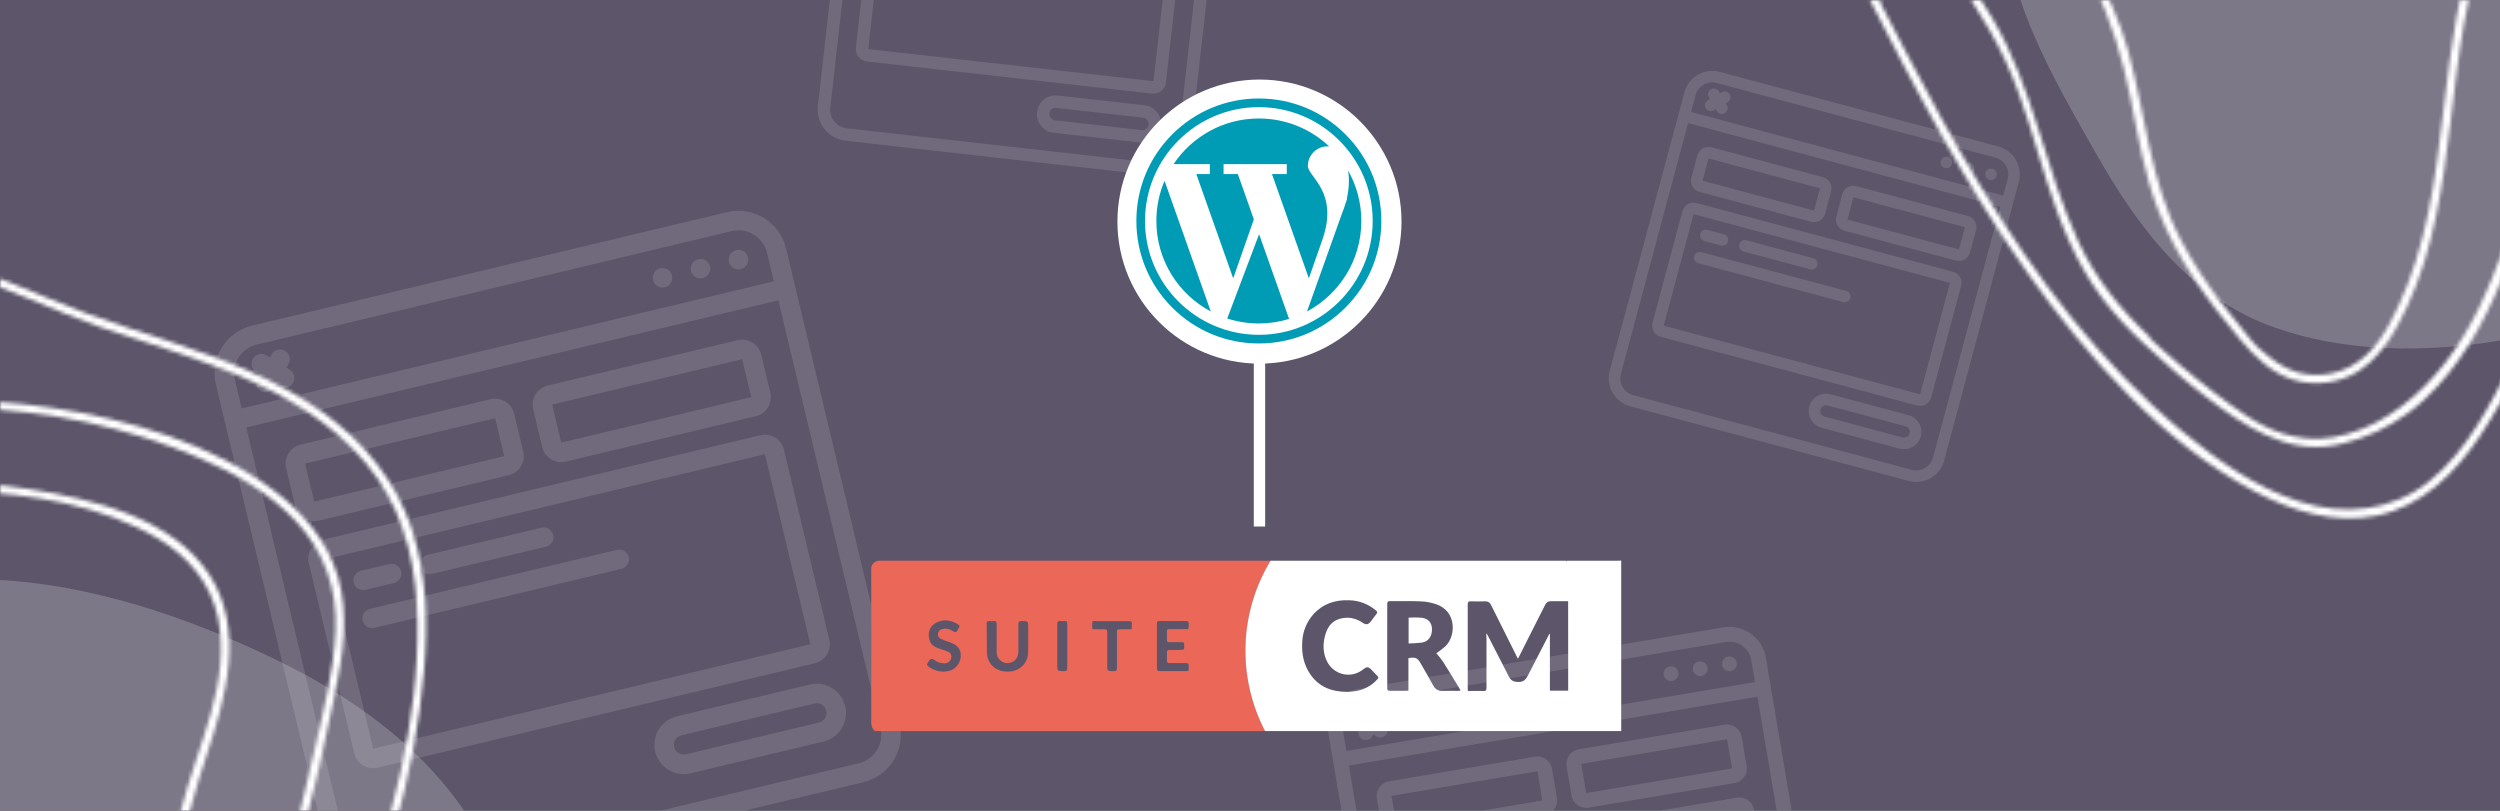 <svg width="660" height="214" viewBox="0 0 660 214" fill="none" xmlns="http://www.w3.org/2000/svg">
<rect x="0" y="0" width="660" height="214" fill="#333333" stroke="none"/>
<g clip-path="url(#clip0_340_2)">
<rect width="660" height="214" fill="#5D566A"/>
<path d="M316.092 -51.87L234.236 -61.079C229.717 -61.582 225.644 -58.332 225.13 -53.814L215.921 28.041C215.418 32.56 218.668 36.634 223.186 37.147L305.041 46.356C309.56 46.859 313.634 43.61 314.147 39.092L323.356 -42.764C323.859 -47.283 320.61 -51.356 316.092 -51.87V-51.87ZM233.868 -57.805L315.723 -48.596C318.436 -48.291 320.387 -45.844 320.082 -43.132L319.53 -38.221L227.852 -48.535L228.404 -53.446C228.709 -56.159 231.155 -58.11 233.868 -57.805V-57.805ZM305.409 43.082L223.554 33.873C220.842 33.568 218.89 31.122 219.195 28.409L227.483 -45.261L319.161 -34.947L310.873 38.723C310.568 41.436 308.122 43.387 305.409 43.082Z" fill="white" fill-opacity="0.12"/>
<path d="M308.581 -14.585L233.274 -23.057C231.466 -23.261 229.835 -21.96 229.632 -20.151L225.948 12.591C225.745 14.399 227.046 16.03 228.854 16.233L304.161 24.706C305.969 24.909 307.6 23.608 307.803 21.8L311.487 -10.942C311.69 -12.751 310.389 -14.381 308.581 -14.585V-14.585ZM229.222 12.959L232.906 -19.783L308.213 -11.311L304.529 21.431L229.222 12.959Z" fill="white" fill-opacity="0.12"/>
<path d="M302.156 27.796L279.236 25.217C276.524 24.912 274.078 26.863 273.772 29.576C273.467 32.288 275.419 34.735 278.131 35.04L301.051 37.618C303.763 37.923 306.209 35.972 306.515 33.26C306.82 30.547 304.868 28.101 302.156 27.796ZM301.419 34.344L278.5 31.766C277.595 31.664 276.945 30.848 277.047 29.944C277.148 29.04 277.964 28.39 278.868 28.492L301.787 31.07C302.692 31.172 303.342 31.987 303.24 32.891C303.139 33.795 302.323 34.446 301.419 34.344Z" fill="white" fill-opacity="0.12"/>
<path d="M191.969 55.997L66.543 85.963C59.621 87.626 55.351 94.577 56.997 101.503L86.964 226.93C88.626 233.851 95.577 238.121 102.503 236.475L227.93 206.509C234.851 204.846 239.122 197.895 237.476 190.969L207.509 65.543C205.846 58.621 198.895 54.351 191.969 55.997V55.997ZM67.742 90.981L193.168 61.014C197.324 60.021 201.499 62.585 202.492 66.741L204.29 74.267L63.812 107.83L62.014 100.304C61.021 96.148 63.585 91.974 67.742 90.981V90.981ZM226.731 201.492L101.304 231.458C97.148 232.451 92.974 229.887 91.981 225.731L65.01 112.847L205.488 79.284L232.459 192.168C233.451 196.324 230.887 200.498 226.731 201.492Z" fill="white" fill-opacity="0.12"/>
<path d="M175.497 75.842C176.883 75.511 177.737 74.12 177.406 72.735C177.075 71.349 175.684 70.495 174.299 70.826C172.913 71.156 172.059 72.548 172.39 73.933C172.721 75.319 174.112 76.173 175.497 75.842Z" fill="white" fill-opacity="0.12"/>
<path d="M185.531 73.445C186.916 73.114 187.771 71.723 187.44 70.338C187.109 68.952 185.718 68.097 184.332 68.428C182.947 68.76 182.092 70.151 182.423 71.536C182.754 72.922 184.146 73.776 185.531 73.445Z" fill="white" fill-opacity="0.12"/>
<path d="M195.565 71.048C196.95 70.717 197.805 69.326 197.474 67.94C197.143 66.555 195.752 65.7 194.366 66.031C192.981 66.362 192.126 67.753 192.457 69.139C192.788 70.524 194.18 71.379 195.565 71.048Z" fill="white" fill-opacity="0.12"/>
<path d="M84.145 137.444L134.316 125.457C137.087 124.795 138.797 122.012 138.135 119.241L135.737 109.207C135.075 106.437 132.292 104.727 129.521 105.389L79.351 117.376C76.58 118.038 74.87 120.821 75.532 123.592L77.93 133.626C78.592 136.397 81.375 138.106 84.145 137.444V137.444ZM80.549 122.393L130.72 110.406L133.117 120.44L82.947 132.427L80.549 122.393Z" fill="white" fill-opacity="0.12"/>
<path d="M194.744 89.806L144.573 101.793C141.802 102.455 140.093 105.238 140.755 108.009L143.152 118.043C143.814 120.814 146.597 122.523 149.368 121.861L199.539 109.875C202.309 109.213 204.019 106.43 203.357 103.659L200.96 93.625C200.297 90.854 197.514 89.144 194.744 89.806V89.806ZM148.169 116.844L145.772 106.81L195.943 94.823L198.34 104.857L148.169 116.844Z" fill="white" fill-opacity="0.12"/>
<path d="M200.737 114.892L85.344 142.461C82.573 143.123 80.864 145.906 81.526 148.677L93.513 198.848C94.175 201.618 96.958 203.328 99.728 202.666L215.121 175.097C217.892 174.434 219.601 171.652 218.939 168.881L206.953 118.71C206.291 115.939 203.508 114.23 200.737 114.892V114.892ZM98.53 197.649L86.543 147.478L201.935 119.909L213.922 170.079L98.53 197.649Z" fill="white" fill-opacity="0.12"/>
<path d="M213.811 180.713L178.692 189.103C174.536 190.096 171.972 194.271 172.965 198.427C173.957 202.583 178.132 205.148 182.288 204.155L217.408 195.764C221.564 194.771 224.128 190.596 223.135 186.44C222.142 182.284 217.968 179.72 213.811 180.713ZM216.209 190.747L181.089 199.138C179.704 199.469 178.313 198.614 177.982 197.229C177.651 195.843 178.506 194.452 179.891 194.121L215.01 185.73C216.396 185.399 217.787 186.254 218.118 187.639C218.449 189.024 217.594 190.416 216.209 190.747Z" fill="white" fill-opacity="0.12"/>
<path d="M96.466 155.714L103.992 153.916C105.377 153.585 106.232 152.194 105.901 150.809C105.57 149.423 104.178 148.569 102.793 148.9L95.267 150.698C93.882 151.029 93.027 152.42 93.358 153.805C93.689 155.19 95.081 156.045 96.466 155.714Z" fill="white" fill-opacity="0.12"/>
<path d="M114.026 151.519L144.128 144.327C145.514 143.996 146.368 142.604 146.037 141.219C145.706 139.834 144.315 138.979 142.93 139.31L112.827 146.502C111.442 146.833 110.587 148.225 110.918 149.61C111.249 150.995 112.64 151.85 114.026 151.519Z" fill="white" fill-opacity="0.12"/>
<path d="M162.887 145.148L97.665 160.731C96.279 161.062 95.424 162.453 95.755 163.839C96.087 165.224 97.478 166.079 98.863 165.748L164.085 150.165C165.471 149.834 166.325 148.443 165.994 147.057C165.663 145.672 164.272 144.817 162.887 145.148Z" fill="white" fill-opacity="0.12"/>
<path d="M68.789 103.212C70.002 103.957 71.59 103.578 72.336 102.364L72.895 101.454L73.806 102.013C75.017 102.729 76.579 102.341 77.315 101.142C78.052 99.943 77.691 98.376 76.505 97.619L75.595 97.059L76.154 96.149C76.87 94.937 76.482 93.376 75.284 92.64C74.085 91.903 72.517 92.263 71.76 93.449L71.2 94.36L70.29 93.8C69.079 93.085 67.517 93.472 66.781 94.671C66.044 95.87 66.404 97.438 67.59 98.195L68.501 98.754L67.942 99.665C67.196 100.878 67.575 102.466 68.789 103.212V103.212Z" fill="white" fill-opacity="0.12"/>
<path d="M527.587 38.685L454.014 18.971C449.951 17.888 445.778 20.297 444.685 24.357L424.971 97.931C423.888 101.993 426.297 106.166 430.357 107.26L503.931 126.974C507.993 128.057 512.166 125.648 513.26 121.588L532.974 48.014C534.057 43.951 531.648 39.778 527.587 38.685V38.685ZM453.226 21.914L526.799 41.628C529.237 42.282 530.684 44.788 530.031 47.226L528.848 51.64L446.445 29.56L447.628 25.146C448.282 22.708 450.787 21.261 453.226 21.914V21.914ZM504.719 124.03L431.146 104.317C428.708 103.663 427.261 101.157 427.914 98.719L445.657 32.503L528.059 54.583L510.317 120.799C509.663 123.237 507.157 124.684 504.719 124.03Z" fill="white" fill-opacity="0.12"/>
<path d="M513.45 44.36C514.263 44.578 515.098 44.095 515.316 43.283C515.534 42.47 515.052 41.635 514.239 41.417C513.426 41.199 512.591 41.681 512.373 42.494C512.156 43.307 512.638 44.142 513.45 44.36Z" fill="white" fill-opacity="0.12"/>
<path d="M519.336 45.937C520.149 46.155 520.984 45.673 521.202 44.86C521.419 44.047 520.937 43.212 520.124 42.994C519.312 42.777 518.477 43.259 518.259 44.072C518.041 44.884 518.523 45.719 519.336 45.937Z" fill="white" fill-opacity="0.12"/>
<path d="M525.222 47.514C526.034 47.732 526.87 47.25 527.087 46.437C527.305 45.624 526.823 44.789 526.01 44.571C525.198 44.353 524.362 44.836 524.145 45.648C523.927 46.461 524.409 47.296 525.222 47.514Z" fill="white" fill-opacity="0.12"/>
<path d="M448.677 50.661L478.107 58.546C479.732 58.982 481.403 58.017 481.838 56.392L483.415 50.506C483.851 48.881 482.886 47.21 481.261 46.775L451.831 38.889C450.206 38.453 448.535 39.418 448.1 41.043L446.523 46.929C446.087 48.555 447.052 50.225 448.677 50.661V50.661ZM451.043 41.832L480.472 49.718L478.895 55.603L449.466 47.718L451.043 41.832Z" fill="white" fill-opacity="0.12"/>
<path d="M519.519 57.026L490.089 49.14C488.464 48.705 486.793 49.669 486.358 51.295L484.781 57.181C484.345 58.806 485.31 60.477 486.935 60.912L516.365 68.798C517.99 69.233 519.661 68.269 520.096 66.643L521.673 60.758C522.109 59.132 521.144 57.462 519.519 57.026V57.026ZM487.724 57.969L489.301 52.083L518.73 59.969L517.153 65.855L487.724 57.969Z" fill="white" fill-opacity="0.12"/>
<path d="M515.576 71.741L447.889 53.604C446.263 53.168 444.593 54.133 444.157 55.758L436.271 85.187C435.836 86.813 436.8 88.484 438.426 88.919L506.113 107.056C507.739 107.491 509.409 106.527 509.845 104.901L517.731 75.472C518.166 73.847 517.201 72.176 515.576 71.741V71.741ZM439.214 85.976L447.1 56.547L514.788 74.683L506.902 104.113L439.214 85.976Z" fill="white" fill-opacity="0.12"/>
<path d="M503.854 109.605L483.253 104.085C480.815 103.431 478.309 104.878 477.656 107.316C477.003 109.754 478.45 112.26 480.888 112.914L501.488 118.433C503.926 119.087 506.432 117.64 507.085 115.202C507.739 112.764 506.292 110.258 503.854 109.605ZM502.277 115.491L481.676 109.971C480.863 109.753 480.381 108.918 480.599 108.105C480.817 107.292 481.652 106.81 482.465 107.028L503.065 112.548C503.878 112.766 504.36 113.601 504.142 114.413C503.925 115.226 503.089 115.708 502.277 115.491Z" fill="white" fill-opacity="0.12"/>
<path d="M449.937 63.615L454.352 64.798C455.164 65.016 456 64.534 456.217 63.721C456.435 62.908 455.953 62.073 455.14 61.855L450.726 60.673C449.913 60.455 449.078 60.937 448.86 61.75C448.642 62.562 449.125 63.398 449.937 63.615Z" fill="white" fill-opacity="0.12"/>
<path d="M460.238 66.375L477.895 71.107C478.708 71.325 479.543 70.842 479.761 70.03C479.979 69.217 479.496 68.382 478.684 68.164L461.026 63.433C460.213 63.215 459.378 63.697 459.16 64.51C458.943 65.322 459.425 66.158 460.238 66.375Z" fill="white" fill-opacity="0.12"/>
<path d="M487.407 76.809L449.149 66.558C448.336 66.34 447.501 66.823 447.283 67.635C447.065 68.448 447.548 69.283 448.36 69.501L486.618 79.752C487.431 79.97 488.266 79.488 488.484 78.675C488.702 77.862 488.22 77.027 487.407 76.809Z" fill="white" fill-opacity="0.12"/>
<path d="M450.329 28.562C450.75 29.29 451.681 29.54 452.41 29.119L452.956 28.804L453.272 29.35C453.7 30.063 454.62 30.301 455.34 29.885C456.059 29.47 456.313 28.554 455.91 27.827L455.595 27.281L456.141 26.965C456.854 26.537 457.092 25.617 456.676 24.898C456.26 24.178 455.345 23.924 454.618 24.327L454.071 24.642L453.756 24.096C453.328 23.384 452.408 23.145 451.688 23.561C450.969 23.977 450.715 24.892 451.118 25.619L451.433 26.166L450.887 26.481C450.158 26.902 449.909 27.833 450.329 28.562V28.562Z" fill="white" fill-opacity="0.12"/>
<path d="M454.936 165.624L358.631 181.868C353.315 182.771 349.734 187.805 350.624 193.123L366.868 289.428C367.771 294.743 372.805 298.324 378.123 297.434L474.428 281.191C479.743 280.288 483.324 275.253 482.434 269.936L466.191 173.631C465.288 168.315 460.253 164.734 454.936 165.624V165.624ZM359.28 185.72L455.586 169.477C458.777 168.938 461.8 171.089 462.339 174.28L463.313 180.059L355.451 198.251L354.477 192.473C353.938 189.281 356.089 186.258 359.28 185.72V185.72ZM473.778 277.338L377.473 293.582C374.282 294.12 371.258 291.969 370.72 288.778L356.101 202.103L463.963 183.911L478.582 270.585C479.12 273.777 476.969 276.8 473.778 277.338Z" fill="white" fill-opacity="0.12"/>
<path d="M441.477 179.78C442.54 179.6 443.257 178.592 443.078 177.529C442.898 176.465 441.891 175.748 440.827 175.928C439.763 176.107 439.046 177.115 439.226 178.178C439.405 179.242 440.413 179.959 441.477 179.78Z" fill="white" fill-opacity="0.12"/>
<path d="M449.181 178.481C450.245 178.301 450.962 177.293 450.782 176.23C450.603 175.166 449.595 174.449 448.531 174.629C447.468 174.808 446.751 175.816 446.93 176.879C447.109 177.943 448.117 178.66 449.181 178.481Z" fill="white" fill-opacity="0.12"/>
<path d="M456.885 177.181C457.948 177.001 458.665 175.994 458.486 174.93C458.306 173.866 457.299 173.149 456.235 173.329C455.171 173.508 454.454 174.516 454.634 175.58C454.813 176.643 455.821 177.36 456.885 177.181Z" fill="white" fill-opacity="0.12"/>
<path d="M369.305 221.666L407.827 215.169C409.955 214.81 411.389 212.794 411.03 210.667L409.73 202.962C409.371 200.835 407.356 199.401 405.228 199.76L366.706 206.257C364.578 206.616 363.145 208.631 363.504 210.759L364.803 218.463C365.162 220.591 367.178 222.025 369.305 221.666V221.666ZM367.356 210.109L405.878 203.612L407.177 211.316L368.655 217.814L367.356 210.109Z" fill="white" fill-opacity="0.12"/>
<path d="M455.307 191.313L416.785 197.811C414.657 198.17 413.224 200.185 413.582 202.313L414.882 210.017C415.241 212.145 417.256 213.578 419.384 213.22L457.906 206.722C460.034 206.363 461.467 204.348 461.109 202.22L459.809 194.516C459.45 192.388 457.434 190.955 455.307 191.313V191.313ZM418.734 209.367L417.435 201.663L455.957 195.166L457.256 202.87L418.734 209.367Z" fill="white" fill-opacity="0.12"/>
<path d="M458.556 210.575L369.955 225.518C367.827 225.877 366.393 227.893 366.752 230.021L373.249 268.542C373.608 270.67 375.624 272.104 377.751 271.745L466.352 256.801C468.48 256.442 469.914 254.427 469.555 252.299L463.057 213.777C462.699 211.65 460.683 210.216 458.556 210.575V210.575ZM377.102 267.893L370.604 229.371L459.205 214.427L465.702 252.949L377.102 267.893Z" fill="white" fill-opacity="0.12"/>
<path d="M359.447 195.016C360.326 195.641 361.546 195.435 362.171 194.556L362.64 193.897L363.299 194.366C364.178 194.969 365.378 194.756 365.996 193.887C366.613 193.019 366.421 191.816 365.564 191.183L364.904 190.714L365.373 190.055C365.976 189.176 365.763 187.976 364.894 187.359C364.026 186.741 362.823 186.933 362.19 187.791L361.721 188.45L361.062 187.981C360.183 187.378 358.983 187.591 358.366 188.46C357.748 189.328 357.94 190.531 358.798 191.164L359.457 191.633L358.988 192.292C358.363 193.171 358.568 194.391 359.447 195.016V195.016Z" fill="white" fill-opacity="0.12"/>
<circle cx="332.5" cy="58.5" r="37.5" fill="white"/>
<rect x="331" y="77" width="3" height="62" fill="white"/>
<path d="M319.4 45.959H315.828L325.565 73.483L331.016 57.906L326.79 45.959H323.022V43.337H339.709V45.959H335.801L345.538 73.483L349.038 63.481C353.629 50.667 345.275 46.675 345.275 43.815C345.275 40.955 347.593 38.637 350.453 38.637C350.607 38.637 350.758 38.646 350.905 38.659C346.059 34.085 339.526 31.28 332.336 31.28C322.942 31.28 314.667 36.069 309.816 43.337H319.4V45.959H319.4Z" fill="#009CB6"/>
<path d="M305.28 58.337C305.28 68.695 311.102 77.693 319.652 82.24L307.441 47.724C306.051 50.983 305.28 54.57 305.28 58.337Z" fill="#009CB6"/>
<path d="M355.884 45.004C356.271 47.283 356.154 49.844 355.56 52.415H355.667L355.258 53.584C355.016 54.428 354.711 55.292 354.364 56.14L345.054 82.222C353.586 77.67 359.393 68.682 359.393 58.336C359.393 53.489 358.117 48.939 355.884 45.004Z" fill="#009CB6"/>
<path d="M323.992 84.08C326.62 84.931 329.424 85.393 332.337 85.393C335.114 85.393 337.794 84.974 340.317 84.196L332.402 61.824L323.992 84.08Z" fill="#009CB6"/>
<path d="M355.202 35.471C349.094 29.364 340.974 26 332.336 26C323.699 26 315.579 29.364 309.471 35.471C303.364 41.579 300 49.699 300 58.337C300 66.974 303.364 75.094 309.471 81.202C315.579 87.309 323.699 90.673 332.337 90.673C340.974 90.673 349.094 87.309 355.202 81.202C361.31 75.094 364.673 66.974 364.673 58.337C364.673 49.699 361.309 41.579 355.202 35.471ZM332.336 88.392C315.764 88.392 302.281 74.909 302.281 58.337C302.281 41.764 315.764 28.281 332.336 28.281C348.909 28.281 362.392 41.764 362.392 58.337C362.392 74.909 348.909 88.392 332.336 88.392Z" fill="#009CB6"/>
<mask id="path-43-inside-1_340_2" fill="white">
<path d="M51.671 335.167C59.246 323.807 65.028 311.056 71.148 298.855C77.738 285.754 84.088 272.543 89.806 259.035C100.85 232.919 109.556 205.449 111.935 177.075C112.974 164.686 112.671 151.927 108.829 140.004C104.67 127.107 96.036 116.619 85.104 108.772C73.034 100.119 59.076 94.886 45.109 90.257C37.658 87.791 30.191 85.447 22.805 82.725C16.02 80.24 9.38 77.273 2.66 74.607C-9.85 69.654 -22.643 66.3 -36.135 68.533C-49.261 70.666 -61.499 76.686 -73.312 82.576C-97.774 94.722 -122.742 110.824 -132.977 137.452C-142.247 161.554 -133.043 185.047 -119.412 205.329C-116.517 209.642 -113.469 213.807 -110.375 217.987C-97.36 243.478 -84.103 269.004 -67.482 292.39C-51.777 314.491 -32.14 336.806 -7.867 349.696C1.899 354.877 13.281 358.42 24.428 356.149C36.319 353.709 45.152 344.971 51.671 335.167ZM38.321 347.085C28.366 355.048 15.906 356.223 4.014 352.4C-7.473 348.719 -17.54 341.581 -26.781 333.973C-37.575 325.084 -47.228 314.897 -56.021 303.998C-73.607 282.124 -87.424 257.543 -100.36 232.764C-102.487 228.72 -104.539 224.678 -106.635 220.62C-106.387 220.276 -106.349 219.807 -106.675 219.363C-107.297 218.536 -107.933 217.679 -108.57 216.821C-108.966 216.073 -109.332 215.311 -109.713 214.594C-109.918 214.167 -110.308 213.979 -110.672 214.003C-123.505 196.639 -136.253 176.947 -134.716 154.641C-132.702 126.367 -110.048 105.598 -86.973 92.28C-75.543 85.672 -63.469 79.543 -51.088 74.918C-37.975 70.016 -24.722 68.461 -11.072 72.191C1.884 75.73 13.933 81.991 26.558 86.401C40.206 91.146 54.216 95.004 67.343 101.086C79.823 106.841 91.811 114.932 99.703 126.376C107.328 137.423 110.04 150.901 110.198 164.142C110.558 190.715 103.333 217.437 94.128 242.145C84.733 267.394 72.558 291.464 60.264 315.366C54.476 326.695 48.46 338.958 38.321 347.085ZM69.283 258.188C76.881 233.575 83.276 208.564 88.388 183.306C90.449 173.127 92.233 162.369 89.193 152.198C86.427 142.909 80.03 135.362 72.422 129.596C55.907 117.074 34.098 110.73 13.869 107.679C-7.311 104.447 -29.195 105.303 -50.029 110.382C-71.303 115.56 -93.853 125.513 -103.541 146.552C-112.54 166.211 -103.762 187.095 -93.041 204.046C-86.332 214.67 -78.706 224.778 -73.464 236.255C-68.732 246.589 -65.919 257.619 -62.467 268.416C-59.071 279.016 -54.916 289.401 -48.24 298.39C-44.997 302.724 -41.34 306.672 -37.391 310.367C-31.937 315.478 -26.343 320.409 -20.38 324.939C-10.695 332.297 0.423 339.905 13.19 337.57C14.024 337.433 14.86 337.219 15.68 337.051C21.759 335.561 27.571 332.81 32.627 329.11C34.189 327.985 35.663 326.754 37.092 325.43C55.387 308.328 62.133 281.311 69.283 258.188ZM2.65 335.236C1.639 335.008 0.615 334.749 -0.44 334.43C-7.214 332.278 -12.981 327.767 -18.571 323.546C-21.575 321.273 -24.503 318.926 -27.368 316.474C-28.069 315.873 -35.783 309.258 -35.598 309.019C-35.582 308.974 -35.551 308.959 -35.505 308.899C-43.12 301.786 -49.689 293.647 -54.278 283.844C-63.191 264.637 -66.03 243.38 -76.923 224.973C-87.492 207.086 -102.575 190.351 -104.896 168.846C-107.491 144.733 -88.957 126.878 -68.217 118.394C-30.365 102.864 15.171 104.917 52.5 120.847C61.847 124.841 71.037 130.073 78.071 137.539C85.596 145.559 89.048 155.494 88.593 166.44C88.141 177.235 85.268 187.99 82.944 198.483C80.263 210.422 77.326 222.296 74.058 234.104C70.932 245.506 67.535 256.813 63.882 268.056C60.166 279.478 56.461 291.083 51.166 301.875C46.373 311.601 39.697 320.767 30.977 327.313C26.701 330.527 21.921 333.082 16.781 334.572C11.869 335.991 7.37 336.236 2.65 335.236ZM27.14 310.549C29.279 307.497 31 304.121 32.522 300.877C39.601 285.666 41.895 268.774 43.94 252.301C44.991 243.695 45.952 235.056 47.441 226.502C49.05 217.178 51.59 208.233 54.569 199.264C59.557 184.231 64.699 166.235 55.27 151.74C45.501 136.695 24.35 131.723 7.76 129.14C-8.965 126.509 -27.952 126.126 -44.12 131.855C-51.535 134.474 -58.449 138.916 -62.843 145.562C-67.066 151.938 -68.601 159.614 -68.394 167.167C-67.903 184.937 -58.118 199.937 -50.52 215.385C-45.645 225.238 -42.605 235.408 -40.484 246.169C-38.53 256.035 -36.88 266.047 -33.238 275.44C-28.318 288.122 -20.377 299.28 -11.604 309.589C-7.744 314.114 -3.338 318.528 2.49 320.271C7.233 321.709 12.445 321.385 17.004 319.386C21.226 317.548 24.474 314.303 27.14 310.549ZM-6.261 312.277C-6.574 312.015 -6.857 311.738 -7.171 311.476C-8.349 310.428 -9.234 309.052 -10.273 307.825C-12.455 305.233 -14.575 302.611 -16.619 299.916C-20.646 294.57 -24.337 288.989 -27.416 283.038C-35.451 267.462 -36.572 250.257 -41.107 233.602C-45.558 217.281 -55.423 203.52 -61.642 187.973C-67.527 173.278 -69.547 153.729 -56.878 141.8C-44.593 130.244 -24.735 129.234 -8.792 129.764C8.134 130.311 27.212 133.464 41.927 142.31C49.779 147.021 55.641 154 57.532 163.108C59.269 171.503 57.96 180.12 55.675 188.268C53.292 196.914 49.929 205.241 47.771 213.965C45.954 221.289 44.725 228.743 43.708 236.245C41.28 253.877 40.178 271.923 34.763 288.962C33.485 293.026 31.966 296.98 30.177 300.839C27.273 307.071 23.931 313.25 17.654 316.674C13.316 319.054 8.101 319.605 3.356 318.243C-0.349 317.169 -3.381 314.76 -6.261 312.277Z"/>
</mask>
<path d="M51.671 335.167C59.246 323.807 65.028 311.056 71.148 298.855C77.738 285.754 84.088 272.543 89.806 259.035C100.85 232.919 109.556 205.449 111.935 177.075C112.974 164.686 112.671 151.927 108.829 140.004C104.67 127.107 96.036 116.619 85.104 108.772C73.034 100.119 59.076 94.886 45.109 90.257C37.658 87.791 30.191 85.447 22.805 82.725C16.02 80.24 9.38 77.273 2.66 74.607C-9.85 69.654 -22.643 66.3 -36.135 68.533C-49.261 70.666 -61.499 76.686 -73.312 82.576C-97.774 94.722 -122.742 110.824 -132.977 137.452C-142.247 161.554 -133.043 185.047 -119.412 205.329C-116.517 209.642 -113.469 213.807 -110.375 217.987C-97.36 243.478 -84.103 269.004 -67.482 292.39C-51.777 314.491 -32.14 336.806 -7.867 349.696C1.899 354.877 13.281 358.42 24.428 356.149C36.319 353.709 45.152 344.971 51.671 335.167ZM38.321 347.085C28.366 355.048 15.906 356.223 4.014 352.4C-7.473 348.719 -17.54 341.581 -26.781 333.973C-37.575 325.084 -47.228 314.897 -56.021 303.998C-73.607 282.124 -87.424 257.543 -100.36 232.764C-102.487 228.72 -104.539 224.678 -106.635 220.62C-106.387 220.276 -106.349 219.807 -106.675 219.363C-107.297 218.536 -107.933 217.679 -108.57 216.821C-108.966 216.073 -109.332 215.311 -109.713 214.594C-109.918 214.167 -110.308 213.979 -110.672 214.003C-123.505 196.639 -136.253 176.947 -134.716 154.641C-132.702 126.367 -110.048 105.598 -86.973 92.28C-75.543 85.672 -63.469 79.543 -51.088 74.918C-37.975 70.016 -24.722 68.461 -11.072 72.191C1.884 75.73 13.933 81.991 26.558 86.401C40.206 91.146 54.216 95.004 67.343 101.086C79.823 106.841 91.811 114.932 99.703 126.376C107.328 137.423 110.04 150.901 110.198 164.142C110.558 190.715 103.333 217.437 94.128 242.145C84.733 267.394 72.558 291.464 60.264 315.366C54.476 326.695 48.46 338.958 38.321 347.085ZM69.283 258.188C76.881 233.575 83.276 208.564 88.388 183.306C90.449 173.127 92.233 162.369 89.193 152.198C86.427 142.909 80.03 135.362 72.422 129.596C55.907 117.074 34.098 110.73 13.869 107.679C-7.311 104.447 -29.195 105.303 -50.029 110.382C-71.303 115.56 -93.853 125.513 -103.541 146.552C-112.54 166.211 -103.762 187.095 -93.041 204.046C-86.332 214.67 -78.706 224.778 -73.464 236.255C-68.732 246.589 -65.919 257.619 -62.467 268.416C-59.071 279.016 -54.916 289.401 -48.24 298.39C-44.997 302.724 -41.34 306.672 -37.391 310.367C-31.937 315.478 -26.343 320.409 -20.38 324.939C-10.695 332.297 0.423 339.905 13.19 337.57C14.024 337.433 14.86 337.219 15.68 337.051C21.759 335.561 27.571 332.81 32.627 329.11C34.189 327.985 35.663 326.754 37.092 325.43C55.387 308.328 62.133 281.311 69.283 258.188ZM2.65 335.236C1.639 335.008 0.615 334.749 -0.44 334.43C-7.214 332.278 -12.981 327.767 -18.571 323.546C-21.575 321.273 -24.503 318.926 -27.368 316.474C-28.069 315.873 -35.783 309.258 -35.598 309.019C-35.582 308.974 -35.551 308.959 -35.505 308.899C-43.12 301.786 -49.689 293.647 -54.278 283.844C-63.191 264.637 -66.03 243.38 -76.923 224.973C-87.492 207.086 -102.575 190.351 -104.896 168.846C-107.491 144.733 -88.957 126.878 -68.217 118.394C-30.365 102.864 15.171 104.917 52.5 120.847C61.847 124.841 71.037 130.073 78.071 137.539C85.596 145.559 89.048 155.494 88.593 166.44C88.141 177.235 85.268 187.99 82.944 198.483C80.263 210.422 77.326 222.296 74.058 234.104C70.932 245.506 67.535 256.813 63.882 268.056C60.166 279.478 56.461 291.083 51.166 301.875C46.373 311.601 39.697 320.767 30.977 327.313C26.701 330.527 21.921 333.082 16.781 334.572C11.869 335.991 7.37 336.236 2.65 335.236ZM27.14 310.549C29.279 307.497 31 304.121 32.522 300.877C39.601 285.666 41.895 268.774 43.94 252.301C44.991 243.695 45.952 235.056 47.441 226.502C49.05 217.178 51.59 208.233 54.569 199.264C59.557 184.231 64.699 166.235 55.27 151.74C45.501 136.695 24.35 131.723 7.76 129.14C-8.965 126.509 -27.952 126.126 -44.12 131.855C-51.535 134.474 -58.449 138.916 -62.843 145.562C-67.066 151.938 -68.601 159.614 -68.394 167.167C-67.903 184.937 -58.118 199.937 -50.52 215.385C-45.645 225.238 -42.605 235.408 -40.484 246.169C-38.53 256.035 -36.88 266.047 -33.238 275.44C-28.318 288.122 -20.377 299.28 -11.604 309.589C-7.744 314.114 -3.338 318.528 2.49 320.271C7.233 321.709 12.445 321.385 17.004 319.386C21.226 317.548 24.474 314.303 27.14 310.549ZM-6.261 312.277C-6.574 312.015 -6.857 311.738 -7.171 311.476C-8.349 310.428 -9.234 309.052 -10.273 307.825C-12.455 305.233 -14.575 302.611 -16.619 299.916C-20.646 294.57 -24.337 288.989 -27.416 283.038C-35.451 267.462 -36.572 250.257 -41.107 233.602C-45.558 217.281 -55.423 203.52 -61.642 187.973C-67.527 173.278 -69.547 153.729 -56.878 141.8C-44.593 130.244 -24.735 129.234 -8.792 129.764C8.134 130.311 27.212 133.464 41.927 142.31C49.779 147.021 55.641 154 57.532 163.108C59.269 171.503 57.96 180.12 55.675 188.268C53.292 196.914 49.929 205.241 47.771 213.965C45.954 221.289 44.725 228.743 43.708 236.245C41.28 253.877 40.178 271.923 34.763 288.962C33.485 293.026 31.966 296.98 30.177 300.839C27.273 307.071 23.931 313.25 17.654 316.674C13.316 319.054 8.101 319.605 3.356 318.243C-0.349 317.169 -3.381 314.76 -6.261 312.277Z" fill="white" stroke="white" stroke-width="2" mask="url(#path-43-inside-1_340_2)"/>
<mask id="path-44-inside-2_340_2" fill="white">
<path d="M654.671 115.167C662.246 103.807 668.028 91.056 674.148 78.855C680.738 65.754 687.087 52.543 692.806 39.035C703.85 12.919 712.556 -14.551 714.935 -42.925C715.974 -55.314 715.671 -68.073 711.829 -79.996C707.67 -92.893 699.036 -103.381 688.104 -111.228C676.034 -119.881 662.076 -125.114 648.109 -129.743C640.658 -132.209 633.191 -134.553 625.805 -137.275C619.021 -139.76 612.38 -142.727 605.66 -145.393C593.15 -150.346 580.357 -153.7 566.865 -151.467C553.739 -149.334 541.5 -143.314 529.688 -137.424C505.226 -125.278 480.258 -109.176 470.023 -82.548C460.753 -58.446 469.957 -34.953 483.588 -14.671C486.483 -10.358 489.531 -6.193 492.625 -2.013C505.64 23.479 518.897 49.004 535.518 72.39C551.223 94.491 570.86 116.806 595.133 129.696C604.899 134.877 616.282 138.42 627.428 136.149C639.319 133.709 648.152 124.971 654.671 115.167ZM641.321 127.085C631.366 135.048 618.906 136.223 607.014 132.4C595.527 128.719 585.461 121.581 576.219 113.973C565.425 105.084 555.772 94.897 546.979 83.998C529.393 62.124 515.576 37.543 502.64 12.764C500.513 8.72 498.461 4.678 496.365 0.62C496.613 0.276 496.651 -0.193 496.325 -0.637C495.703 -1.464 495.067 -2.321 494.43 -3.179C494.034 -3.927 493.668 -4.689 493.287 -5.406C493.082 -5.833 492.692 -6.021 492.328 -5.997C479.495 -23.361 466.747 -43.053 468.284 -65.359C470.298 -93.633 492.952 -114.402 516.027 -127.72C527.457 -134.328 539.531 -140.457 551.912 -145.082C565.024 -149.984 578.278 -151.539 591.928 -147.809C604.884 -144.27 616.933 -138.009 629.557 -133.598C643.205 -128.854 657.216 -124.996 670.343 -118.914C682.823 -113.159 694.812 -105.068 702.703 -93.624C710.328 -82.577 713.04 -69.099 713.198 -55.858C713.558 -29.285 706.333 -2.563 697.128 22.145C687.733 47.395 675.558 71.465 663.264 95.366C657.476 106.695 651.46 118.958 641.321 127.085ZM672.283 38.188C679.881 13.575 686.276 -11.436 691.388 -36.694C693.449 -46.873 695.233 -57.631 692.193 -67.802C689.427 -77.091 683.03 -84.638 675.422 -90.404C658.907 -102.926 637.098 -109.27 616.869 -112.321C595.689 -115.553 573.805 -114.697 552.971 -109.618C531.697 -104.44 509.147 -94.487 499.459 -73.448C490.46 -53.789 499.238 -32.905 509.959 -15.954C516.668 -5.33 524.294 4.778 529.536 16.255C534.268 26.589 537.081 37.619 540.533 48.416C543.929 59.016 548.084 69.401 554.76 78.39C558.003 82.724 561.66 86.672 565.609 90.367C571.063 95.478 576.657 100.409 582.62 104.939C592.304 112.297 603.423 119.905 616.19 117.57C617.024 117.433 617.86 117.219 618.68 117.051C624.759 115.561 630.571 112.81 635.627 109.11C637.189 107.985 638.663 106.754 640.092 105.43C658.387 88.328 665.133 61.311 672.283 38.188ZM605.65 115.236C604.639 115.008 603.615 114.749 602.56 114.43C595.786 112.278 590.019 107.767 584.429 103.546C581.425 101.273 578.497 98.926 575.632 96.475C574.931 95.873 567.217 89.258 567.402 89.019C567.418 88.974 567.449 88.959 567.495 88.899C559.88 81.786 553.311 73.647 548.722 63.844C539.809 44.637 536.97 23.38 526.077 4.973C515.508 -12.914 500.425 -29.649 498.104 -51.154C495.509 -75.267 514.043 -93.122 534.783 -101.606C572.635 -117.136 618.171 -115.083 655.5 -99.153C664.847 -95.159 674.037 -89.927 681.071 -82.46C688.596 -74.441 692.048 -64.506 691.593 -53.56C691.141 -42.765 688.268 -32.01 685.944 -21.517C683.263 -9.578 680.326 2.296 677.058 14.104C673.932 25.506 670.535 36.813 666.882 48.056C663.166 59.478 659.461 71.083 654.166 81.875C649.373 91.601 642.697 100.767 633.977 107.313C629.701 110.527 624.921 113.082 619.781 114.572C614.869 115.991 610.37 116.236 605.65 115.236ZM630.139 90.549C632.279 87.497 634 84.121 635.522 80.877C642.601 65.666 644.895 48.774 646.94 32.301C647.991 23.695 648.952 15.056 650.442 6.502C652.05 -2.822 654.59 -11.767 657.569 -20.736C662.557 -35.769 667.699 -53.765 658.27 -68.26C648.501 -83.305 627.35 -88.277 610.76 -90.86C594.035 -93.491 575.048 -93.874 558.88 -88.145C551.466 -85.526 544.551 -81.084 540.157 -74.438C535.934 -68.062 534.399 -60.386 534.606 -52.833C535.098 -35.063 544.882 -20.063 552.48 -4.615C557.355 5.238 560.395 15.408 562.516 26.169C564.47 36.035 566.12 46.047 569.762 55.44C574.682 68.122 582.623 79.28 591.396 89.589C595.256 94.114 599.662 98.528 605.49 100.271C610.233 101.709 615.445 101.385 620.004 99.386C624.226 97.548 627.474 94.303 630.139 90.549ZM596.739 92.277C596.426 92.015 596.143 91.738 595.829 91.476C594.651 90.428 593.766 89.052 592.727 87.825C590.545 85.233 588.425 82.612 586.381 79.916C582.354 74.57 578.663 68.989 575.584 63.038C567.549 47.462 566.428 30.257 561.893 13.602C557.442 -2.719 547.577 -16.48 541.358 -32.027C535.473 -46.722 533.453 -66.271 546.122 -78.2C558.407 -89.756 578.265 -90.766 594.208 -90.236C611.134 -89.689 630.212 -86.536 644.927 -77.69C652.779 -72.979 658.641 -66 660.532 -56.892C662.269 -48.497 660.96 -39.88 658.675 -31.732C656.292 -23.087 652.929 -14.759 650.771 -6.035C648.954 1.289 647.725 8.743 646.708 16.245C644.28 33.877 643.178 51.923 637.763 68.962C636.485 73.026 634.966 76.98 633.177 80.839C630.273 87.071 626.931 93.25 620.654 96.674C616.316 99.054 611.101 99.605 606.356 98.243C602.651 97.169 599.619 94.76 596.739 92.277Z"/>
</mask>
<path d="M654.671 115.167C662.246 103.807 668.028 91.056 674.148 78.855C680.738 65.754 687.087 52.543 692.806 39.035C703.85 12.919 712.556 -14.551 714.935 -42.925C715.974 -55.314 715.671 -68.073 711.829 -79.996C707.67 -92.893 699.036 -103.381 688.104 -111.228C676.034 -119.881 662.076 -125.114 648.109 -129.743C640.658 -132.209 633.191 -134.553 625.805 -137.275C619.021 -139.76 612.38 -142.727 605.66 -145.393C593.15 -150.346 580.357 -153.7 566.865 -151.467C553.739 -149.334 541.5 -143.314 529.688 -137.424C505.226 -125.278 480.258 -109.176 470.023 -82.548C460.753 -58.446 469.957 -34.953 483.588 -14.671C486.483 -10.358 489.531 -6.193 492.625 -2.013C505.64 23.479 518.897 49.004 535.518 72.39C551.223 94.491 570.86 116.806 595.133 129.696C604.899 134.877 616.282 138.42 627.428 136.149C639.319 133.709 648.152 124.971 654.671 115.167ZM641.321 127.085C631.366 135.048 618.906 136.223 607.014 132.4C595.527 128.719 585.461 121.581 576.219 113.973C565.425 105.084 555.772 94.897 546.979 83.998C529.393 62.124 515.576 37.543 502.64 12.764C500.513 8.72 498.461 4.678 496.365 0.62C496.613 0.276 496.651 -0.193 496.325 -0.637C495.703 -1.464 495.067 -2.321 494.43 -3.179C494.034 -3.927 493.668 -4.689 493.287 -5.406C493.082 -5.833 492.692 -6.021 492.328 -5.997C479.495 -23.361 466.747 -43.053 468.284 -65.359C470.298 -93.633 492.952 -114.402 516.027 -127.72C527.457 -134.328 539.531 -140.457 551.912 -145.082C565.024 -149.984 578.278 -151.539 591.928 -147.809C604.884 -144.27 616.933 -138.009 629.557 -133.598C643.205 -128.854 657.216 -124.996 670.343 -118.914C682.823 -113.159 694.812 -105.068 702.703 -93.624C710.328 -82.577 713.04 -69.099 713.198 -55.858C713.558 -29.285 706.333 -2.563 697.128 22.145C687.733 47.395 675.558 71.465 663.264 95.366C657.476 106.695 651.46 118.958 641.321 127.085ZM672.283 38.188C679.881 13.575 686.276 -11.436 691.388 -36.694C693.449 -46.873 695.233 -57.631 692.193 -67.802C689.427 -77.091 683.03 -84.638 675.422 -90.404C658.907 -102.926 637.098 -109.27 616.869 -112.321C595.689 -115.553 573.805 -114.697 552.971 -109.618C531.697 -104.44 509.147 -94.487 499.459 -73.448C490.46 -53.789 499.238 -32.905 509.959 -15.954C516.668 -5.33 524.294 4.778 529.536 16.255C534.268 26.589 537.081 37.619 540.533 48.416C543.929 59.016 548.084 69.401 554.76 78.39C558.003 82.724 561.66 86.672 565.609 90.367C571.063 95.478 576.657 100.409 582.62 104.939C592.304 112.297 603.423 119.905 616.19 117.57C617.024 117.433 617.86 117.219 618.68 117.051C624.759 115.561 630.571 112.81 635.627 109.11C637.189 107.985 638.663 106.754 640.092 105.43C658.387 88.328 665.133 61.311 672.283 38.188ZM605.65 115.236C604.639 115.008 603.615 114.749 602.56 114.43C595.786 112.278 590.019 107.767 584.429 103.546C581.425 101.273 578.497 98.926 575.632 96.475C574.931 95.873 567.217 89.258 567.402 89.019C567.418 88.974 567.449 88.959 567.495 88.899C559.88 81.786 553.311 73.647 548.722 63.844C539.809 44.637 536.97 23.38 526.077 4.973C515.508 -12.914 500.425 -29.649 498.104 -51.154C495.509 -75.267 514.043 -93.122 534.783 -101.606C572.635 -117.136 618.171 -115.083 655.5 -99.153C664.847 -95.159 674.037 -89.927 681.071 -82.46C688.596 -74.441 692.048 -64.506 691.593 -53.56C691.141 -42.765 688.268 -32.01 685.944 -21.517C683.263 -9.578 680.326 2.296 677.058 14.104C673.932 25.506 670.535 36.813 666.882 48.056C663.166 59.478 659.461 71.083 654.166 81.875C649.373 91.601 642.697 100.767 633.977 107.313C629.701 110.527 624.921 113.082 619.781 114.572C614.869 115.991 610.37 116.236 605.65 115.236ZM630.139 90.549C632.279 87.497 634 84.121 635.522 80.877C642.601 65.666 644.895 48.774 646.94 32.301C647.991 23.695 648.952 15.056 650.442 6.502C652.05 -2.822 654.59 -11.767 657.569 -20.736C662.557 -35.769 667.699 -53.765 658.27 -68.26C648.501 -83.305 627.35 -88.277 610.76 -90.86C594.035 -93.491 575.048 -93.874 558.88 -88.145C551.466 -85.526 544.551 -81.084 540.157 -74.438C535.934 -68.062 534.399 -60.386 534.606 -52.833C535.098 -35.063 544.882 -20.063 552.48 -4.615C557.355 5.238 560.395 15.408 562.516 26.169C564.47 36.035 566.12 46.047 569.762 55.44C574.682 68.122 582.623 79.28 591.396 89.589C595.256 94.114 599.662 98.528 605.49 100.271C610.233 101.709 615.445 101.385 620.004 99.386C624.226 97.548 627.474 94.303 630.139 90.549ZM596.739 92.277C596.426 92.015 596.143 91.738 595.829 91.476C594.651 90.428 593.766 89.052 592.727 87.825C590.545 85.233 588.425 82.612 586.381 79.916C582.354 74.57 578.663 68.989 575.584 63.038C567.549 47.462 566.428 30.257 561.893 13.602C557.442 -2.719 547.577 -16.48 541.358 -32.027C535.473 -46.722 533.453 -66.271 546.122 -78.2C558.407 -89.756 578.265 -90.766 594.208 -90.236C611.134 -89.689 630.212 -86.536 644.927 -77.69C652.779 -72.979 658.641 -66 660.532 -56.892C662.269 -48.497 660.96 -39.88 658.675 -31.732C656.292 -23.087 652.929 -14.759 650.771 -6.035C648.954 1.289 647.725 8.743 646.708 16.245C644.28 33.877 643.178 51.923 637.763 68.962C636.485 73.026 634.966 76.98 633.177 80.839C630.273 87.071 626.931 93.25 620.654 96.674C616.316 99.054 611.101 99.605 606.356 98.243C602.651 97.169 599.619 94.76 596.739 92.277Z" fill="white" stroke="white" stroke-width="2" mask="url(#path-44-inside-2_340_2)"/>
<path d="M134.747 281.752C125.048 325.826 87.17 355.329 44.502 364.456C22.868 369.1 -1.399 369.9 -22.514 362.454C-44.586 354.688 -58.277 336.514 -69.453 316.859C-81.108 296.283 -94.838 273.505 -93.96 248.966C-93.521 236.476 -89.37 224.467 -84.301 213.138C-78.234 199.528 -69.413 182.354 -58.197 171.906C-41.792 156.694 -18.682 151.57 3.071 153.332C28.217 155.333 53.682 164.5 76.114 175.789C96.789 186.197 116.107 201.129 127.323 221.825C137.182 240.119 139.217 261.576 134.747 281.752Z" fill="white" fill-opacity="0.2"/>
<path d="M757.747 5.752C748.048 49.826 710.17 79.329 667.502 88.456C645.868 93.1 621.601 93.9 600.486 86.454C578.414 78.688 564.723 60.514 553.547 40.859C541.892 20.283 528.162 -2.495 529.04 -27.034C529.479 -39.524 533.63 -51.533 538.699 -62.862C544.766 -76.472 553.587 -93.646 564.803 -104.094C581.208 -119.306 604.318 -124.43 626.071 -122.668C651.217 -120.667 676.682 -111.5 699.113 -100.211C719.789 -89.803 739.107 -74.871 750.323 -54.175C760.182 -35.881 762.217 -14.424 757.747 5.752Z" fill="white" fill-opacity="0.2"/>
<g clip-path="url(#clip1_340_2)">
<path d="M328.814 171.802C328.798 163.421 331.084 155.197 335.42 148.036H324.403C293.674 148.036 262.948 148.036 232.226 148.036C231.932 148.018 231.637 148.063 231.361 148.167C231.085 148.272 230.834 148.433 230.624 148.641C230.414 148.849 230.25 149.098 230.143 149.374C230.035 149.65 229.987 149.945 230 150.241C230.044 163.634 230.044 177.026 230 190.416C230 191.441 230.138 192.354 231.021 193.01H333.975C330.568 186.471 328.797 179.198 328.814 171.818V171.802ZM253.626 173.392C253.569 174.298 253.215 175.16 252.618 175.842C252.021 176.524 251.216 176.988 250.328 177.161C249.905 177.248 249.476 177.284 249.195 177.32C247.724 177.327 246.291 176.854 245.111 175.971C244.749 175.694 244.575 175.423 244.922 175.012C245.036 174.848 245.14 174.677 245.233 174.5C245.652 173.864 245.994 173.777 246.627 174.207C247.412 174.832 248.394 175.154 249.394 175.115C249.775 175.119 250.146 174.997 250.45 174.767C250.754 174.537 250.973 174.212 251.074 173.843C251.143 173.671 251.178 173.486 251.174 173.3C251.17 173.114 251.129 172.931 251.053 172.762C250.976 172.592 250.866 172.441 250.729 172.315C250.593 172.19 250.432 172.094 250.257 172.033C249.573 171.726 248.838 171.52 248.128 171.29C246.949 170.89 245.836 170.367 245.417 169.085C244.81 167.198 245.351 165.219 247.306 164.311C249.261 163.403 251.212 163.696 253.009 164.906C253.315 165.116 253.402 165.342 253.187 165.66C253.116 165.767 253.06 165.885 252.998 165.998C252.488 167.024 252.324 167.07 251.319 166.485C250.929 166.228 250.488 166.061 250.026 165.996C249.564 165.93 249.094 165.968 248.649 166.106C248.373 166.176 248.126 166.331 247.942 166.55C247.759 166.769 247.649 167.041 247.628 167.326C247.587 167.604 247.643 167.888 247.786 168.13C247.929 168.372 248.151 168.557 248.414 168.654C248.801 168.846 249.198 169.017 249.603 169.167C250.088 169.346 250.589 169.49 251.069 169.68C253.009 170.449 253.769 171.582 253.626 173.392V173.392ZM265.051 177.243C263.802 177.118 262.645 176.526 261.811 175.583C260.976 174.641 260.526 173.417 260.549 172.156C260.549 169.644 260.508 167.136 260.472 164.624C260.472 164.111 260.666 163.926 261.166 163.962C261.598 163.991 262.031 163.991 262.463 163.962C262.974 163.921 263.122 164.152 263.122 164.649C263.101 167.114 263.101 169.582 263.122 172.054C263.098 172.535 263.195 173.014 263.404 173.447C263.613 173.88 263.928 174.254 264.318 174.532C264.709 174.811 265.163 174.987 265.639 175.043C266.116 175.099 266.598 175.034 267.042 174.853C268.171 174.464 268.855 173.382 268.865 171.915C268.865 169.531 268.865 167.152 268.865 164.767C268.865 164.152 269.033 163.942 269.666 163.952C271.438 163.952 271.438 163.952 271.438 165.711V168.572C271.438 169.126 271.438 169.675 271.438 170.228C271.438 170.782 271.438 171.331 271.438 171.885C271.499 175.341 268.798 177.745 265.051 177.243V177.243ZM280.923 177.176C279.116 177.145 279.116 177.176 279.116 175.371V170.5C279.116 169.546 279.116 168.593 279.116 167.639C279.116 166.685 279.116 165.736 279.116 164.783C279.116 164.101 279.33 163.891 279.968 163.957C280.308 163.997 280.65 163.997 280.989 163.957C281.612 163.885 281.77 164.183 281.755 164.752C281.755 165.921 281.755 167.09 281.755 168.259C281.755 170.941 281.755 173.628 281.755 176.315C281.765 176.94 281.597 177.192 280.923 177.176V177.176ZM298.791 164.762C298.75 165.183 298.791 165.619 298.791 166.126C297.617 166.126 296.555 166.152 295.498 166.126C294.987 166.126 294.875 166.285 294.88 166.762C294.88 169.967 294.88 173.172 294.88 176.376C294.88 177.007 294.696 177.192 294.074 177.186C292.307 177.161 292.307 177.186 292.307 175.417C292.307 172.582 292.307 169.741 292.307 166.906C292.307 166.265 292.108 166.095 291.501 166.126C290.618 166.172 289.729 166.126 288.846 166.126C288.484 166.126 288.336 166.003 288.336 165.644C288.336 165.603 288.336 165.562 288.336 165.516C288.336 163.609 288.228 163.978 289.816 163.978C292.537 163.978 295.263 163.978 297.984 163.978C298.658 163.947 298.878 164.142 298.811 164.762H298.791ZM312.386 177.161C310.308 177.161 308.23 177.161 306.157 177.161C305.58 177.161 305.417 176.976 305.427 176.412C305.427 175.428 305.427 174.438 305.427 173.454C305.427 172.469 305.427 171.479 305.427 170.495C305.427 169.51 305.427 168.567 305.427 167.603C305.427 166.639 305.427 165.675 305.427 164.711C305.427 164.162 305.55 163.937 306.142 163.942C308.48 163.973 310.813 163.967 313.151 163.942C313.662 163.942 313.83 164.121 313.825 164.629C313.789 166.336 313.989 166.075 312.38 166.09C311.145 166.09 309.915 166.09 308.684 166.09C308.24 166.09 308.051 166.224 308.067 166.685C308.092 167.439 308.092 168.223 308.067 168.957C308.067 169.428 308.261 169.541 308.695 169.536C309.818 169.51 310.941 169.536 312.064 169.536C312.457 169.536 312.574 169.675 312.615 170.049C312.728 171.556 312.722 171.587 311.222 171.587C310.4 171.587 309.578 171.613 308.756 171.587C308.204 171.556 308.041 171.777 308.067 172.3C308.097 172.992 308.092 173.689 308.067 174.382C308.067 174.894 308.21 175.069 308.735 175.058C310.201 175.023 311.676 175.058 313.146 175.058C313.657 175.058 313.835 175.228 313.825 175.735C313.81 177.402 314.004 177.151 312.406 177.161H312.386Z" fill="#EB6758"/>
<path d="M427.091 148.031H413.64V148.313L413.476 148.031H335.42C331.341 154.768 329.065 162.449 328.812 170.33C328.559 178.21 330.337 186.023 333.975 193.01H428V148C427.699 148.01 427.398 148.031 427.091 148.031ZM363.641 179.309C362.11 181.053 359.999 182.178 357.703 182.473C356.938 182.591 356.172 182.622 355.738 182.658C351.409 182.658 348.08 181.263 345.834 177.884C344.129 175.346 343.603 172.474 343.792 169.454C343.906 166.806 344.91 164.276 346.641 162.275C349.147 159.435 352.389 158.332 356.1 158.465C358.723 158.499 361.252 159.453 363.247 161.163C363.656 161.516 363.676 161.757 363.339 162.157C362.854 162.742 362.431 163.367 361.976 163.973C361.272 164.906 360.685 165.044 359.705 164.388C358.555 163.565 357.185 163.109 355.774 163.08C352.905 163.08 350.868 164.439 350 167.182C349.132 169.926 349.163 172.541 350.566 175.048C351.025 175.818 351.642 176.481 352.376 176.992C353.11 177.503 353.945 177.85 354.824 178.011C355.703 178.172 356.605 178.142 357.472 177.924C358.338 177.705 359.148 177.304 359.847 176.745C360.869 175.935 361.272 175.966 362.155 176.904C362.63 177.417 363.089 177.93 363.595 178.402C363.962 178.74 363.957 178.961 363.646 179.319L363.641 179.309ZM384.903 182.386C383.54 182.386 382.177 182.355 380.819 182.386C380.312 182.429 379.804 182.314 379.364 182.056C378.925 181.798 378.575 181.41 378.364 180.945C377.307 179.007 376.184 177.109 375.091 175.192C374.223 173.653 373.687 173.423 371.824 173.751V182.324C371.553 182.324 371.349 182.37 371.14 182.37C369.736 182.37 368.327 182.37 366.923 182.37C366.382 182.37 366.224 182.211 366.229 181.673C366.229 177.622 366.229 173.571 366.229 169.515C366.229 166.183 366.229 162.85 366.229 159.506C366.229 158.906 366.362 158.681 367.01 158.691C369.756 158.732 372.503 158.64 375.244 158.763C376.6 158.834 377.938 159.097 379.221 159.542C384.597 161.404 384.382 167.895 381.626 170.592C380.859 171.269 380.049 171.894 379.201 172.464C379.83 173.179 380.422 173.927 380.972 174.705C382.412 176.971 383.785 179.273 385.184 181.565C385.312 181.781 385.429 182.006 385.603 182.314C385.317 182.36 385.112 182.386 384.908 182.386H384.903ZM414.002 182.34H409.173V167.336H409.035C407.316 170.686 405.592 174.031 403.863 177.371L403.414 178.232C402.608 179.817 401.883 180.196 400.137 179.986C399.749 179.94 399.381 179.792 399.069 179.557C398.757 179.322 398.512 179.008 398.36 178.648C396.509 175.028 394.65 171.411 392.785 167.798C392.682 167.578 392.537 167.381 392.357 167.218C392.357 167.68 392.433 168.141 392.433 168.603C392.433 172.936 392.433 177.274 392.433 181.606C392.433 182.211 392.3 182.442 391.652 182.422C390.294 182.37 388.936 182.422 387.517 182.422C387.517 182.119 387.481 181.909 387.481 181.658C387.481 174.288 387.481 166.918 387.481 159.547C387.481 158.927 387.645 158.732 388.272 158.753C389.549 158.799 390.825 158.783 392.101 158.753C392.425 158.729 392.747 158.809 393.023 158.981C393.298 159.154 393.512 159.409 393.633 159.711C395.961 164.398 398.301 169.081 400.652 173.761C400.681 173.806 400.715 173.848 400.754 173.884C401.775 171.833 402.807 169.782 403.848 167.731C405.196 165.07 406.554 162.414 407.891 159.742C408.013 159.426 408.231 159.156 408.514 158.972C408.797 158.788 409.132 158.698 409.469 158.717C410.842 158.717 412.22 158.717 413.629 158.717H413.987L414.002 182.34Z" fill="white"/>
<path d="M375.362 163.086C374.202 162.993 373.037 162.983 371.875 163.055V169.875C373.046 169.859 374.214 169.782 375.377 169.644C377.097 169.352 378.042 168.029 378.042 166.178C378.042 164.47 377.164 163.347 375.362 163.086Z" fill="white"/>
</g>
</g>
<defs>
<clipPath id="clip0_340_2">
<rect width="660" height="214" fill="white"/>
</clipPath>
<clipPath id="clip1_340_2">
<rect width="198" height="45" fill="white" transform="translate(230 148)"/>
</clipPath>
</defs>
</svg>
